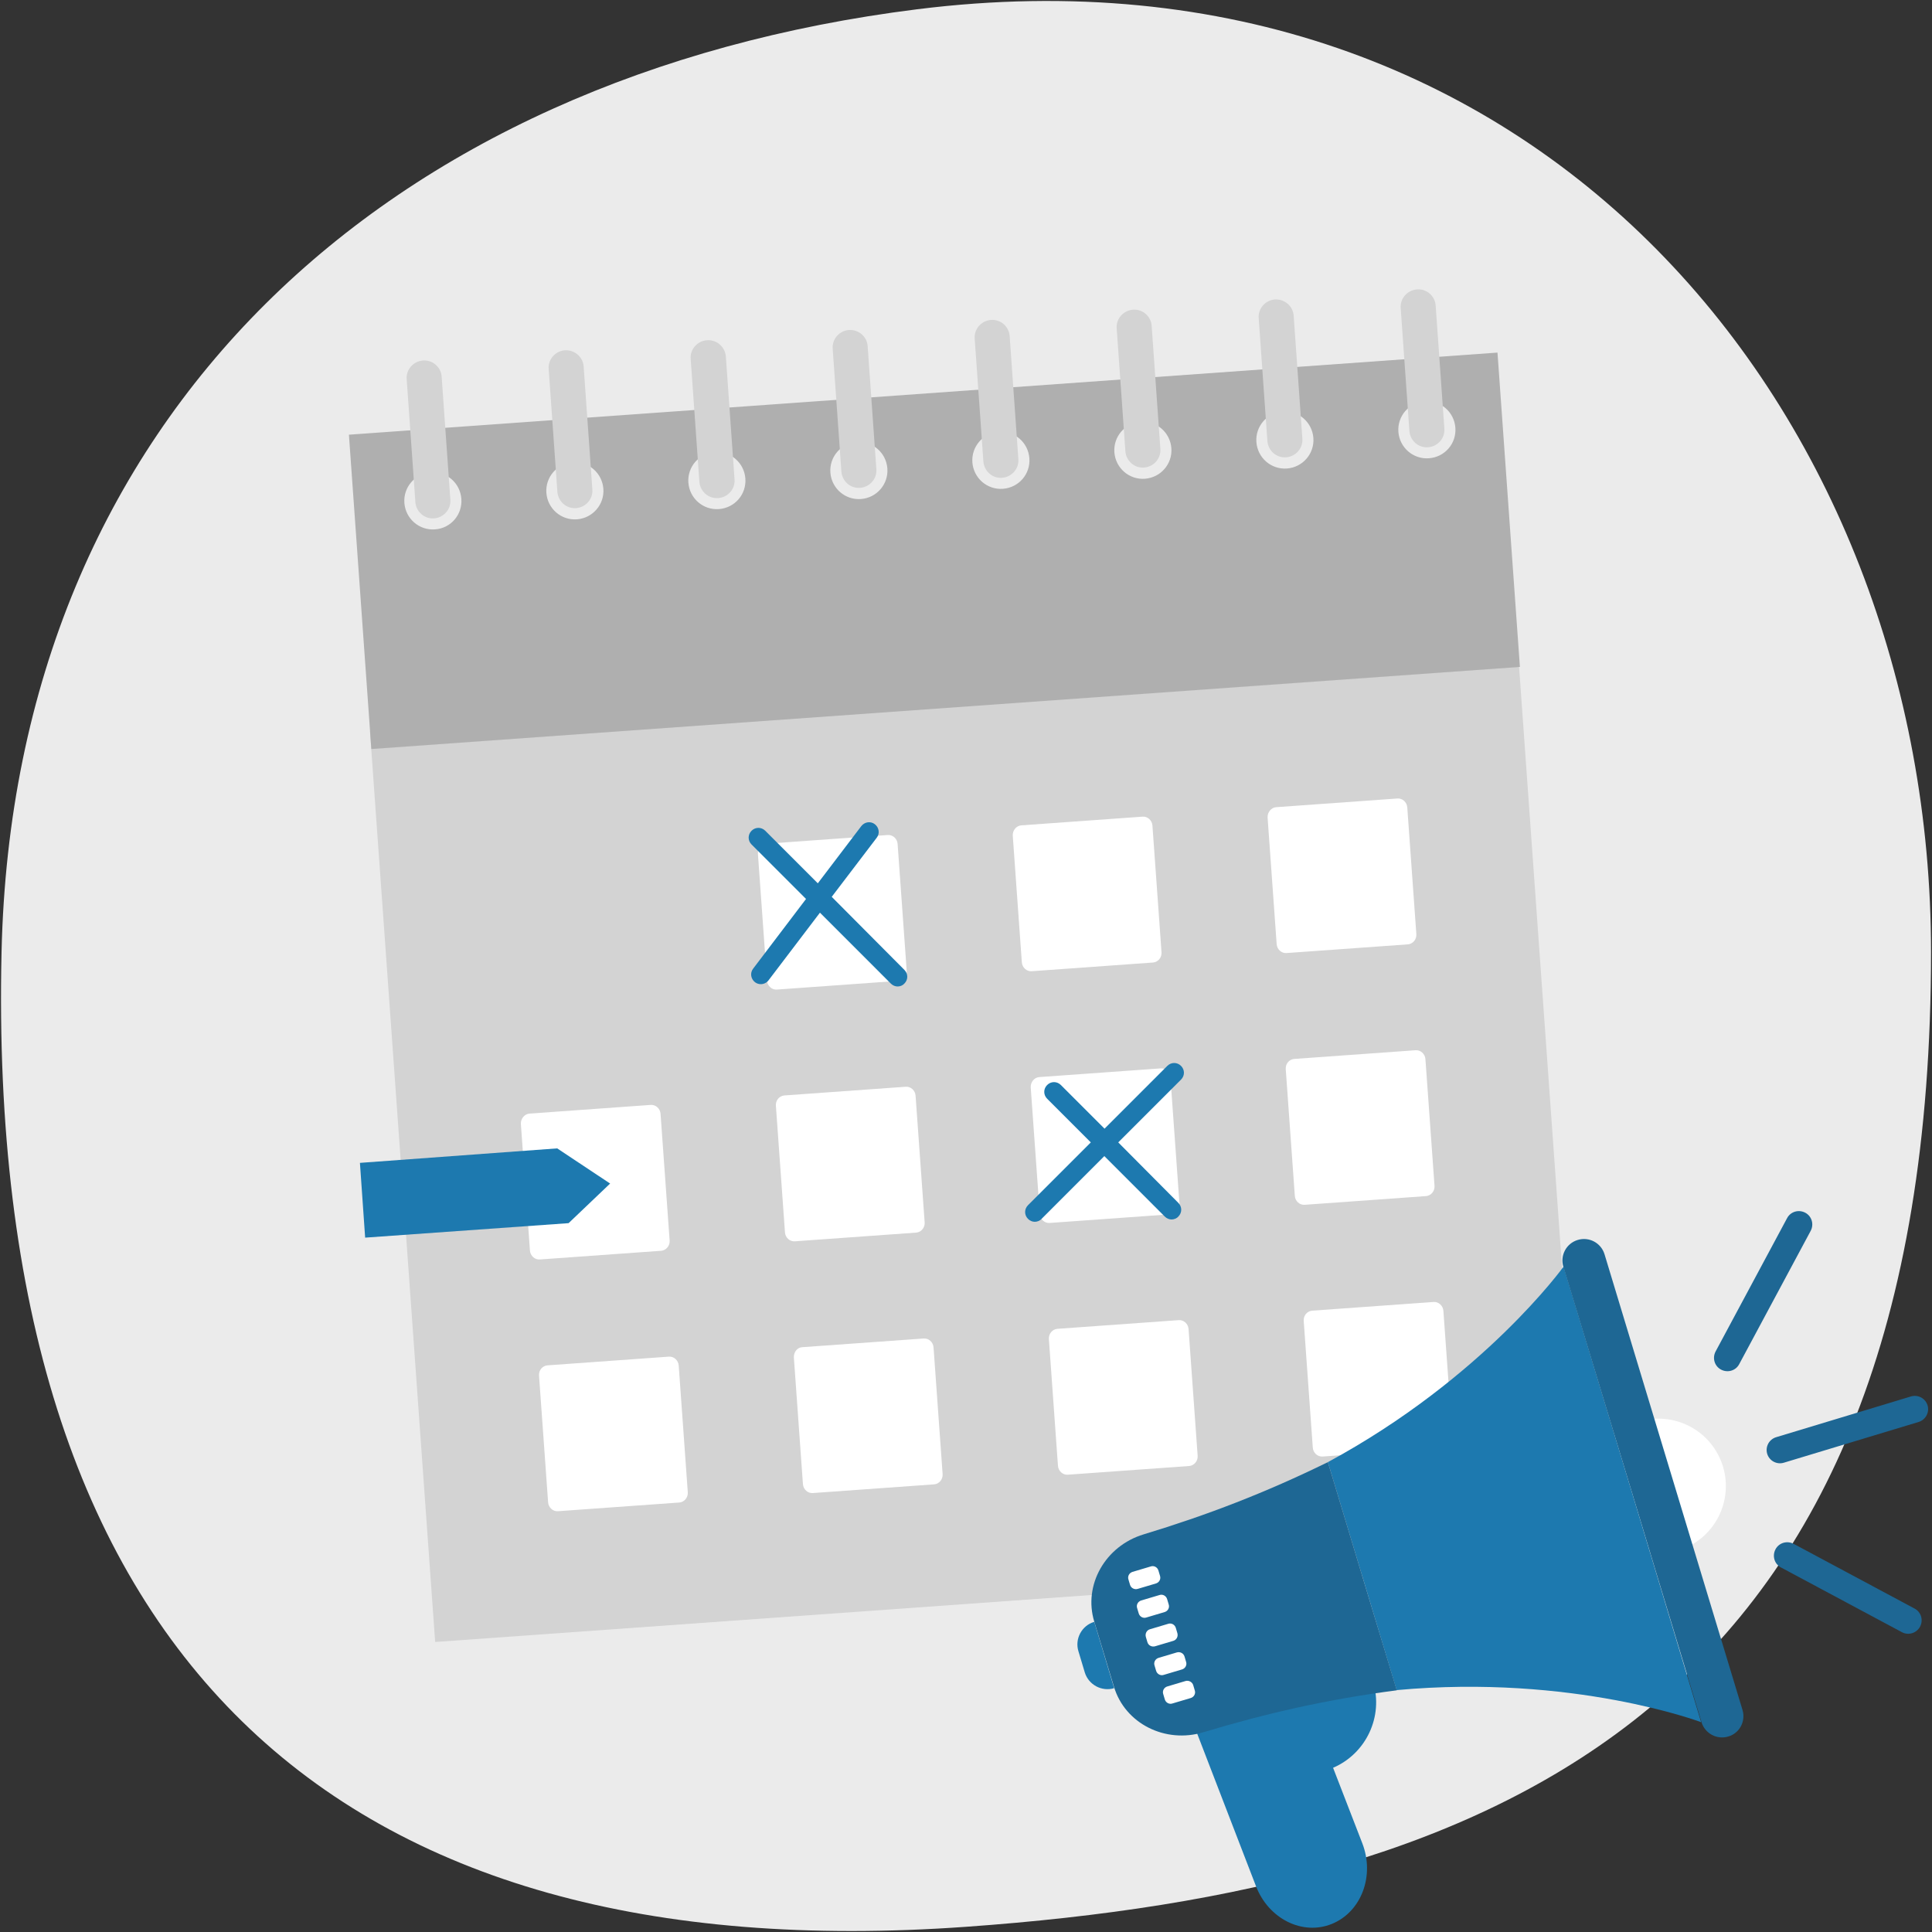 <?xml version="1.0" encoding="utf-8"?>
<!-- Generator: Adobe Illustrator 27.5.0, SVG Export Plug-In . SVG Version: 6.00 Build 0)  -->
<svg version="1.0" xmlns="http://www.w3.org/2000/svg" xmlns:xlink="http://www.w3.org/1999/xlink" x="0px" y="0px"
	 viewBox="0 0 1000 1000" enable-background="new 0 0 1000 1000" xml:space="preserve">
<rect x="0" y="0" width="1000" height="1000" fill="#333333" stroke="none"/>
<g id="HG">
	<path fill="#EBEBEB" d="M500.1,997.3C174.7,1020.6-7.5,858.7,0.8,492.8C7.1,214.3,201,39.1,474.7,4.8
		c321.3-40.3,524.8,209.4,524.8,488C999.5,882.9,777.6,977.5,500.1,997.3z"/>
</g>
<g id="calender">
	<g>
		<g>

				<rect x="207.7" y="356.7" transform="matrix(0.997 -7.137062e-02 7.137062e-02 0.997 -41.043 37.602)" fill="#D3D3D3" width="595.9" height="472.9"/>
		</g>
		<path fill="#AFAFAF" d="M180.6,225l11.6,162.7l594.5-42.5l-11.6-162.7L180.6,225z M225.1,274c-8.1,0.6-15.2-5.5-15.8-13.7
			c-0.6-8.1,5.5-15.2,13.7-15.8s15.2,5.5,15.8,13.7C239.4,266.4,233.3,273.5,225.1,274z M298.6,268.8c-8.1,0.6-15.2-5.5-15.8-13.7
			c-0.6-8.1,5.5-15.2,13.7-15.8c8.1-0.6,15.2,5.5,15.8,13.7C312.9,261.1,306.8,268.2,298.6,268.8z M372.1,263.5
			c-8.1,0.6-15.2-5.5-15.8-13.7c-0.6-8.1,5.5-15.2,13.7-15.8c8.1-0.6,15.2,5.5,15.8,13.7C386.4,255.9,380.3,262.9,372.1,263.5z
			 M445.6,258.3c-8.1,0.6-15.2-5.5-15.8-13.7c-0.6-8.1,5.5-15.2,13.7-15.8c8.1-0.6,15.2,5.5,15.8,13.7
			C459.9,250.6,453.8,257.7,445.6,258.3z M519.1,253c-8.1,0.6-15.2-5.5-15.8-13.7c-0.6-8.1,5.5-15.2,13.7-15.8
			c8.1-0.6,15.2,5.5,15.8,13.7C533.4,245.4,527.3,252.4,519.1,253z M592.6,247.8c-8.1,0.6-15.2-5.5-15.8-13.7
			c-0.6-8.1,5.5-15.2,13.7-15.8c8.1-0.6,15.2,5.5,15.8,13.7C606.9,240.1,600.8,247.2,592.6,247.8z M666.1,242.5
			c-8.1,0.6-15.2-5.5-15.8-13.7c-0.6-8.1,5.5-15.2,13.7-15.8c8.1-0.6,15.2,5.5,15.8,13.7C680.4,234.8,674.3,241.9,666.1,242.5z
			 M739.6,237.2c-8.1,0.6-15.2-5.5-15.8-13.7c-0.6-8.1,5.5-15.2,13.7-15.8c8.1-0.6,15.2,5.5,15.8,13.7
			C753.9,229.6,747.8,236.6,739.6,237.2z"/>
		<g>
			<g>
				<g>
					<g>
						<path fill="#FFFFFF" d="M283.4,706.7l62.8-4.5c2.6-0.2,4.9,1.9,5.1,4.6l4.7,65.6c0.2,2.7-1.8,5.1-4.4,5.3l-62.8,4.5
							c-2.6,0.2-4.9-1.9-5.1-4.6L279,712C278.8,709.2,280.8,706.9,283.4,706.7z"/>
					</g>
				</g>
				<g>
					<g>
						<path fill="#FFFFFF" d="M415.3,697.3l62.8-4.5c2.6-0.2,4.9,1.9,5.1,4.6l4.7,65.6c0.2,2.7-1.8,5.1-4.4,5.3l-62.8,4.5
							c-2.6,0.2-4.9-1.9-5.1-4.6l-4.7-65.6C410.8,699.8,412.7,697.4,415.3,697.3z"/>
					</g>
				</g>
				<g>
					<g>
						<path fill="#FFFFFF" d="M547.3,687.8l62.8-4.5c2.6-0.2,4.9,1.9,5.1,4.6l4.7,65.6c0.2,2.7-1.8,5.1-4.4,5.3l-62.8,4.5
							c-2.6,0.2-4.9-1.9-5.1-4.6l-4.7-65.6C542.7,690.4,544.7,688,547.3,687.8z"/>
					</g>
				</g>
				<g>
					<g>
						<path fill="#FFFFFF" d="M679.2,678.4l62.8-4.5c2.6-0.2,4.9,1.9,5.1,4.6l4.7,65.6c0.2,2.7-1.8,5.1-4.4,5.3l-62.8,4.5
							c-2.6,0.2-4.9-1.9-5.1-4.6l-4.7-65.6C674.6,680.9,676.6,678.6,679.2,678.4z"/>
					</g>
				</g>
			</g>
			<g>
				<g>
					<g>
						<path fill="#FFFFFF" d="M274,576.4l62.8-4.5c2.6-0.2,4.9,1.9,5.1,4.6l4.7,65.6c0.2,2.7-1.8,5.1-4.4,5.3l-62.8,4.5
							c-2.6,0.2-4.9-1.9-5.1-4.6l-4.7-65.6C269.5,579,271.5,576.6,274,576.4z"/>
					</g>
				</g>
				<g>
					<g>
						<path fill="#FFFFFF" d="M406,567l62.8-4.5c2.6-0.2,4.9,1.9,5.1,4.6l4.7,65.6c0.2,2.7-1.8,5.1-4.4,5.3l-62.8,4.5
							c-2.6,0.2-4.9-1.9-5.1-4.6l-4.7-65.6C401.4,569.5,403.4,567.2,406,567z"/>
					</g>
				</g>
				<g>
					<g>
						<path fill="#FFFFFF" d="M537.9,557.5l62.8-4.5c2.6-0.2,4.9,1.9,5.1,4.6l4.7,65.6c0.2,2.7-1.8,5.1-4.4,5.3l-62.8,4.5
							c-2.6,0.2-4.9-1.9-5.1-4.6l-4.7-65.6C533.4,560.1,535.3,557.7,537.9,557.5z"/>
					</g>
				</g>
				<g>
					<g>
						<path fill="#FFFFFF" d="M669.9,548.1l62.8-4.5c2.6-0.2,4.9,1.9,5.1,4.6l4.7,65.6c0.2,2.7-1.8,5.1-4.4,5.3l-62.8,4.5
							c-2.6,0.2-4.9-1.9-5.1-4.6l-4.7-65.6C665.3,550.6,667.3,548.3,669.9,548.1z"/>
					</g>
				</g>
			</g>
			<g>
				<g>
					<g>
						<path fill="#FFFFFF" d="M396.7,436.7l62.8-4.5c2.6-0.2,4.9,1.9,5.1,4.6l4.7,65.6c0.2,2.7-1.8,5.1-4.4,5.3l-62.8,4.5
							c-2.6,0.2-4.9-1.9-5.1-4.6l-4.7-65.6C392.1,439.2,394.1,436.9,396.7,436.7z"/>
					</g>
				</g>
				<g>
					<g>
						<path fill="#FFFFFF" d="M528.6,427.2l62.8-4.5c2.6-0.2,4.9,1.9,5.1,4.6l4.7,65.6c0.2,2.7-1.8,5.1-4.4,5.3l-62.8,4.5
							c-2.6,0.2-4.9-1.9-5.1-4.6l-4.7-65.6C524.1,429.8,526,427.4,528.6,427.2z"/>
					</g>
				</g>
				<g>
					<g>
						<path fill="#FFFFFF" d="M660.5,417.8l62.8-4.5c2.6-0.2,4.9,1.9,5.1,4.6l4.7,65.6c0.2,2.7-1.8,5.1-4.4,5.3l-62.8,4.5
							c-2.6,0.2-4.9-1.9-5.1-4.6l-4.7-65.6C656,420.4,658,418,660.5,417.8z"/>
					</g>
				</g>
			</g>
		</g>
		<g>
			<path fill="#D3D3D3" d="M218.9,186.6c-5,0.4-8.8,4.7-8.4,9.7l4.5,63.6c0.4,5,4.7,8.8,9.7,8.4s8.8-4.7,8.4-9.7l-4.5-63.6
				C228.3,190,223.9,186.2,218.9,186.6z"/>
			<path fill="#D3D3D3" d="M292.4,181.3c-5,0.4-8.8,4.7-8.4,9.7l4.5,63.6c0.4,5,4.7,8.8,9.7,8.4c5-0.4,8.8-4.7,8.4-9.7l-4.5-63.6
				C301.8,184.8,297.4,181,292.4,181.3z"/>
			<path fill="#D3D3D3" d="M365.9,176.1c-5,0.4-8.8,4.7-8.4,9.7l4.5,63.6c0.4,5,4.7,8.8,9.8,8.4c5-0.4,8.8-4.7,8.4-9.7l-4.5-63.6
				C375.3,179.5,370.9,175.7,365.9,176.1z"/>
			<path fill="#D3D3D3" d="M439.4,170.8c-5,0.4-8.8,4.7-8.4,9.7l4.5,63.6c0.4,5,4.7,8.8,9.7,8.4c5-0.4,8.8-4.7,8.4-9.7l-4.5-63.6
				C448.8,174.2,444.4,170.5,439.4,170.8z"/>
			<path fill="#D3D3D3" d="M512.9,165.6c-5,0.4-8.8,4.7-8.4,9.7l4.5,63.6c0.4,5,4.7,8.8,9.7,8.4c5-0.4,8.8-4.7,8.4-9.7l-4.5-63.6
				C522.3,169,517.9,165.2,512.9,165.6z"/>
			<path fill="#D3D3D3" d="M586.4,160.3c-5,0.4-8.8,4.7-8.4,9.7l4.5,63.6c0.4,5,4.7,8.8,9.7,8.4c5-0.4,8.8-4.7,8.4-9.7l-4.5-63.6
				C595.8,163.7,591.4,159.9,586.4,160.3z"/>
			<path fill="#D3D3D3" d="M659.9,155c-5,0.4-8.8,4.7-8.4,9.7l4.5,63.6c0.4,5,4.7,8.8,9.7,8.4c5-0.4,8.8-4.7,8.4-9.7l-4.5-63.6
				C669.3,158.5,664.9,154.7,659.9,155z"/>
			<path fill="#D3D3D3" d="M733.4,149.8c-5,0.4-8.8,4.7-8.4,9.7l4.5,63.6c0.4,5,4.7,8.8,9.7,8.4c5-0.4,8.8-4.7,8.4-9.7l-4.5-63.6
				C742.8,153.2,738.4,149.4,733.4,149.8z"/>
		</g>
	</g>
</g>
<g id="wienplus" display="none">

		<ellipse transform="matrix(0.881 -0.473 0.473 0.881 -261.819 497.287)" display="inline" fill="#FFFFFF" cx="858.4" cy="769.5" rx="34.9" ry="34.9"/>
	<g display="inline">
		<path fill="#CC1619" d="M690,915c17-7.3,26.2-26.4,20.7-44.6h0l-33.9,10.2l-0.5-1.4l-57,17.2l30.8,79.9
			c6.5,16.9,24.1,25.7,39.3,19.5s22.3-24.9,15.7-41.8L690,915z"/>
		<path fill="#CC1619" d="M845,773.5l-35.7-117.9c0,0-41.4,57.6-122,101.2l17.8,59l17.8,59c91.3-8.4,157.6,16.6,157.6,16.6
			L845,773.5z"/>
		<path fill="#CC1619" d="M576.7,873.8L576.7,873.8l-10.3-34.3l-0.1,0c-6.4,1.9-10.1,8.8-8.1,15.2l3.3,11
			C563.5,872.1,570.3,875.7,576.7,873.8z"/>
	</g>
	<g display="inline">
		<path fill="#B21718" d="M705.1,815.8L705.1,815.8l-17.8-59c-32.2,15.8-62.7,27.5-95.4,37.4c-19.8,6-31.3,26.2-25.5,45.2l10.2,33.7
			c5.7,19,26.5,29.5,46.3,23.5c32.5-9.8,64.4-17.1,100.1-21.7L705.1,815.8z"/>
		<path fill="#B21718" d="M901.9,885l-35.7-117.9l-35.7-117.9c-1.8-5.9-8-9.2-13.9-7.4l0,0c-5.9,1.8-9.2,8-7.4,13.9L845,773.5
			l35.7,117.9c1.8,5.9,8,9.2,13.9,7.4l0,0C900.4,897.1,903.7,890.9,901.9,885z"/>
		<g>
			<path fill="#B21718" d="M993.1,736l-69.8,21.1c-3.7,1.1-7.5-1-8.6-4.6c-1.1-3.7,1-7.5,4.6-8.6l69.8-21.1c3.7-1.1,7.5,1,8.6,4.6
				C998.8,731,996.7,734.9,993.1,736z"/>
			<path fill="#B21718" d="M890.8,708.9c-3.4-1.8-4.6-6-2.8-9.4l37-69c1.8-3.4,6-4.6,9.4-2.8c3.4,1.8,4.6,6,2.8,9.4l-37,69
				C898.4,709.5,894.2,710.7,890.8,708.9z"/>
			<path fill="#B21718" d="M984.4,844.8l-62.6-33.5c-3.4-1.8-4.6-6-2.8-9.4c1.8-3.4,6-4.6,9.4-2.8l62.6,33.5c3.4,1.8,4.6,6,2.8,9.4
				C991.9,845.4,987.7,846.6,984.4,844.8z"/>
		</g>
	</g>
	<g display="inline">
		<path fill="#FFFFFF" d="M608.6,842.6l0.8,2.7c0.5,1.7-0.4,3.5-2.1,4l-9.4,2.8c-1.7,0.5-3.5-0.4-4-2.1l-0.8-2.7
			c-0.5-1.7,0.4-3.5,2.1-4l9.4-2.8C606.3,839.9,608.1,840.9,608.6,842.6z"/>
		<path fill="#FFFFFF" d="M609.1,855.3l-9.4,2.8c-1.7,0.5-2.7,2.3-2.1,4l0.8,2.7c0.5,1.7,2.3,2.7,4,2.1l9.4-2.8
			c1.7-0.5,2.7-2.3,2.1-4l-0.8-2.7C612.6,855.7,610.8,854.8,609.1,855.3z"/>
		<path fill="#FFFFFF" d="M613.6,870.1l-9.4,2.8c-1.7,0.5-2.7,2.3-2.1,4l0.8,2.7c0.5,1.7,2.3,2.7,4,2.1l9.4-2.8
			c1.7-0.5,2.7-2.3,2.1-4l-0.8-2.7C617.1,870.6,615.3,869.6,613.6,870.1z"/>
		<path fill="#FFFFFF" d="M588.9,822.4l9.4-2.8c1.7-0.5,2.7-2.3,2.1-4l-0.8-2.7c-0.5-1.7-2.3-2.7-4-2.1l-9.4,2.8
			c-1.7,0.5-2.7,2.3-2.1,4l0.8,2.7C585.4,822,587.2,822.9,588.9,822.4z"/>
		<path fill="#FFFFFF" d="M593.4,837.2l9.4-2.8c1.7-0.5,2.7-2.3,2.1-4l-0.8-2.7c-0.5-1.7-2.3-2.7-4-2.1l-9.4,2.8
			c-1.7,0.5-2.7,2.3-2.1,4l0.8,2.7C589.9,836.8,591.7,837.8,593.4,837.2z"/>
	</g>
	<g display="inline">
		<path fill="#CC1619" d="M578.8,591.3l32.5-32.5c2-2,2-5.1,0-7.1c-2-2-5.1-2-7.1,0l-32.5,32.5l-22.6-22.6c-2-2-5.1-2-7.1,0
			c-2,2-2,5.1,0,7.1l22.6,22.6l-32.5,32.5c-2,2-2,5.1,0,7.1c1,1,2.3,1.5,3.5,1.5s2.6-0.5,3.5-1.5l32.5-32.5l31.3,31.3
			c1,1,2.3,1.5,3.5,1.5s2.6-0.5,3.5-1.5c2-2,2-5.1,0-7.1L578.8,591.3z"/>
		<path fill="#CC1619" d="M430.5,464.2l23.3-30.6c1.7-2.2,1.2-5.3-1-7c-2.2-1.7-5.3-1.2-7,1l-22.5,29.6l-27.2-27.2c-2-2-5.1-2-7.1,0
			c-2,2-2,5.1,0,7.1l28.2,28.2l-27.4,36.1c-1.7,2.2-1.2,5.3,1,7c0.9,0.7,2,1,3,1c1.5,0,3-0.7,4-2l26.6-35l36.7,36.7
			c1,1,2.3,1.5,3.5,1.5c1.3,0,2.6-0.5,3.5-1.5c2-2,2-5.1,0-7.1L430.5,464.2z"/>
		<polygon fill="#CC1619" points="186.3,601.9 288.4,594.4 315.8,612.6 294.3,633.1 189,640.6 		"/>
	</g>
</g>
<g id="tirol" display="none">

		<ellipse transform="matrix(0.881 -0.473 0.473 0.881 -261.819 497.287)" display="inline" fill="#FFFFFF" cx="858.4" cy="769.5" rx="34.9" ry="34.9"/>
	<g display="inline">
		<path fill="#FFCD00" d="M690,915c17-7.3,26.2-26.4,20.7-44.6h0l-33.9,10.2l-0.5-1.4l-57,17.2l30.8,79.9
			c6.5,16.9,24.1,25.7,39.3,19.5s22.3-24.9,15.7-41.8L690,915z"/>
		<path fill="#FFCD00" d="M845,773.5l-35.7-117.9c0,0-41.4,57.6-122,101.2l17.8,59l17.8,59c91.3-8.4,157.6,16.6,157.6,16.6
			L845,773.5z"/>
		<path fill="#FFCD00" d="M576.7,873.8L576.7,873.8l-10.3-34.3l-0.1,0c-6.4,1.9-10.1,8.8-8.1,15.2l3.3,11
			C563.5,872.1,570.3,875.7,576.7,873.8z"/>
	</g>
	<g display="inline">
		<path fill="#F9B104" d="M705.1,815.8L705.1,815.8l-17.8-59c-32.2,15.8-62.7,27.5-95.4,37.4c-19.8,6-31.3,26.2-25.5,45.2l10.2,33.7
			c5.7,19,26.5,29.5,46.3,23.5c32.5-9.8,64.4-17.1,100.1-21.7L705.1,815.8z"/>
		<path fill="#F9B104" d="M901.9,885l-35.7-117.9l-35.7-117.9c-1.8-5.9-8-9.2-13.9-7.4l0,0c-5.9,1.8-9.2,8-7.4,13.9L845,773.5
			l35.7,117.9c1.8,5.9,8,9.2,13.9,7.4l0,0C900.4,897.1,903.7,890.9,901.9,885z"/>
		<g>
			<path fill="#F9B104" d="M993.1,736l-69.8,21.1c-3.7,1.1-7.5-1-8.6-4.6c-1.1-3.7,1-7.5,4.6-8.6l69.8-21.1c3.7-1.1,7.5,1,8.6,4.6
				C998.8,731,996.7,734.9,993.1,736z"/>
			<path fill="#F9B104" d="M890.8,708.9c-3.4-1.8-4.6-6-2.8-9.4l37-69c1.8-3.4,6-4.6,9.4-2.8c3.4,1.8,4.6,6,2.8,9.4l-37,69
				C898.4,709.5,894.2,710.7,890.8,708.9z"/>
			<path fill="#F9B104" d="M984.4,844.8l-62.6-33.5c-3.4-1.8-4.6-6-2.8-9.4c1.8-3.4,6-4.6,9.4-2.8l62.6,33.5c3.4,1.8,4.6,6,2.8,9.4
				C991.9,845.4,987.7,846.6,984.4,844.8z"/>
		</g>
	</g>
	<g display="inline">
		<path fill="#FFFFFF" d="M608.6,842.6l0.8,2.7c0.5,1.7-0.4,3.5-2.1,4l-9.4,2.8c-1.7,0.5-3.5-0.4-4-2.1l-0.8-2.7
			c-0.5-1.7,0.4-3.5,2.1-4l9.4-2.8C606.3,839.9,608.1,840.9,608.6,842.6z"/>
		<path fill="#FFFFFF" d="M609.1,855.3l-9.4,2.8c-1.7,0.5-2.7,2.3-2.1,4l0.8,2.7c0.5,1.7,2.3,2.7,4,2.1l9.4-2.8
			c1.7-0.5,2.7-2.3,2.1-4l-0.8-2.7C612.6,855.7,610.8,854.8,609.1,855.3z"/>
		<path fill="#FFFFFF" d="M613.6,870.1l-9.4,2.8c-1.7,0.5-2.7,2.3-2.1,4l0.8,2.7c0.5,1.7,2.3,2.7,4,2.1l9.4-2.8
			c1.7-0.5,2.7-2.3,2.1-4l-0.8-2.7C617.1,870.6,615.3,869.6,613.6,870.1z"/>
		<path fill="#FFFFFF" d="M588.9,822.4l9.4-2.8c1.7-0.5,2.7-2.3,2.1-4l-0.8-2.7c-0.5-1.7-2.3-2.7-4-2.1l-9.4,2.8
			c-1.7,0.5-2.7,2.3-2.1,4l0.8,2.7C585.4,822,587.2,822.9,588.9,822.4z"/>
		<path fill="#FFFFFF" d="M593.4,837.2l9.4-2.8c1.7-0.5,2.7-2.3,2.1-4l-0.8-2.7c-0.5-1.7-2.3-2.7-4-2.1l-9.4,2.8
			c-1.7,0.5-2.7,2.3-2.1,4l0.8,2.7C589.9,836.8,591.7,837.8,593.4,837.2z"/>
	</g>
	<g display="inline">
		<path fill="#FFCD00" d="M578.8,591.3l32.5-32.5c2-2,2-5.1,0-7.1c-2-2-5.1-2-7.1,0l-32.5,32.5l-22.6-22.6c-2-2-5.1-2-7.1,0
			c-2,2-2,5.1,0,7.1l22.6,22.6l-32.5,32.5c-2,2-2,5.1,0,7.1c1,1,2.3,1.5,3.5,1.5s2.6-0.5,3.5-1.5l32.5-32.5l31.3,31.3
			c1,1,2.3,1.5,3.5,1.5s2.6-0.5,3.5-1.5c2-2,2-5.1,0-7.1L578.8,591.3z"/>
		<path fill="#FFCD00" d="M430.5,464.2l23.3-30.6c1.7-2.2,1.2-5.3-1-7c-2.2-1.7-5.3-1.2-7,1l-22.5,29.6l-27.2-27.2c-2-2-5.1-2-7.1,0
			c-2,2-2,5.1,0,7.1l28.2,28.2l-27.4,36.1c-1.7,2.2-1.2,5.3,1,7c0.9,0.7,2,1,3,1c1.5,0,3-0.7,4-2l26.6-35l36.7,36.7
			c1,1,2.3,1.5,3.5,1.5c1.3,0,2.6-0.5,3.5-1.5c2-2,2-5.1,0-7.1L430.5,464.2z"/>
		<polygon fill="#FFCD00" points="186.3,601.9 288.4,594.4 315.8,612.6 294.3,633.1 189,640.6 		"/>
	</g>
</g>
<g id="südtirol" display="none">

		<ellipse transform="matrix(0.881 -0.473 0.473 0.881 -261.819 497.287)" display="inline" fill="#FFFFFF" cx="858.4" cy="769.5" rx="34.9" ry="34.9"/>
	<g display="inline">
		<path fill="#AFC30F" d="M690,915c17-7.3,26.2-26.4,20.7-44.6h0l-33.9,10.2l-0.5-1.4l-57,17.2l30.8,79.9
			c6.5,16.9,24.1,25.7,39.3,19.5s22.3-24.9,15.7-41.8L690,915z"/>
		<path fill="#AFC30F" d="M845,773.5l-35.7-117.9c0,0-41.4,57.6-122,101.2l17.8,59l17.8,59c91.3-8.4,157.6,16.6,157.6,16.6
			L845,773.5z"/>
		<path fill="#AFC30F" d="M576.7,873.8L576.7,873.8l-10.3-34.3l-0.1,0c-6.4,1.9-10.1,8.8-8.1,15.2l3.3,11
			C563.5,872.1,570.3,875.7,576.7,873.8z"/>
	</g>
	<g display="inline">
		<path fill="#9CAF10" d="M705.1,815.8L705.1,815.8l-17.8-59c-32.2,15.8-62.7,27.5-95.4,37.4c-19.8,6-31.3,26.2-25.5,45.2l10.2,33.7
			c5.7,19,26.5,29.5,46.3,23.5c32.5-9.8,64.4-17.1,100.1-21.7L705.1,815.8z"/>
		<path fill="#9CAF10" d="M901.9,885l-35.7-117.9l-35.7-117.9c-1.8-5.9-8-9.2-13.9-7.4l0,0c-5.9,1.8-9.2,8-7.4,13.9L845,773.5
			l35.7,117.9c1.8,5.9,8,9.2,13.9,7.4l0,0C900.4,897.1,903.7,890.9,901.9,885z"/>
		<g>
			<path fill="#9CAF10" d="M993.1,736l-69.8,21.1c-3.7,1.1-7.5-1-8.6-4.6c-1.1-3.7,1-7.5,4.6-8.6l69.8-21.1c3.7-1.1,7.5,1,8.6,4.6
				C998.8,731,996.7,734.9,993.1,736z"/>
			<path fill="#9CAF10" d="M890.8,708.9c-3.4-1.8-4.6-6-2.8-9.4l37-69c1.8-3.4,6-4.6,9.4-2.8c3.4,1.8,4.6,6,2.8,9.4l-37,69
				C898.4,709.5,894.2,710.7,890.8,708.9z"/>
			<path fill="#9CAF10" d="M984.4,844.8l-62.6-33.5c-3.4-1.8-4.6-6-2.8-9.4c1.8-3.4,6-4.6,9.4-2.8l62.6,33.5c3.4,1.8,4.6,6,2.8,9.4
				C991.9,845.4,987.7,846.6,984.4,844.8z"/>
		</g>
	</g>
	<g display="inline">
		<path fill="#FFFFFF" d="M608.6,842.6l0.8,2.7c0.5,1.7-0.4,3.5-2.1,4l-9.4,2.8c-1.7,0.5-3.5-0.4-4-2.1l-0.8-2.7
			c-0.5-1.7,0.4-3.5,2.1-4l9.4-2.8C606.3,839.9,608.1,840.9,608.6,842.6z"/>
		<path fill="#FFFFFF" d="M609.1,855.3l-9.4,2.8c-1.7,0.5-2.7,2.3-2.1,4l0.8,2.7c0.5,1.7,2.3,2.7,4,2.1l9.4-2.8
			c1.7-0.5,2.7-2.3,2.1-4l-0.8-2.7C612.6,855.7,610.8,854.8,609.1,855.3z"/>
		<path fill="#FFFFFF" d="M613.6,870.1l-9.4,2.8c-1.7,0.5-2.7,2.3-2.1,4l0.8,2.7c0.5,1.7,2.3,2.7,4,2.1l9.4-2.8
			c1.7-0.5,2.7-2.3,2.1-4l-0.8-2.7C617.1,870.6,615.3,869.6,613.6,870.1z"/>
		<path fill="#FFFFFF" d="M588.9,822.4l9.4-2.8c1.7-0.5,2.7-2.3,2.1-4l-0.8-2.7c-0.5-1.7-2.3-2.7-4-2.1l-9.4,2.8
			c-1.7,0.5-2.7,2.3-2.1,4l0.8,2.7C585.4,822,587.2,822.9,588.9,822.4z"/>
		<path fill="#FFFFFF" d="M593.4,837.2l9.4-2.8c1.7-0.5,2.7-2.3,2.1-4l-0.8-2.7c-0.5-1.7-2.3-2.7-4-2.1l-9.4,2.8
			c-1.7,0.5-2.7,2.3-2.1,4l0.8,2.7C589.9,836.8,591.7,837.8,593.4,837.2z"/>
	</g>
	<g display="inline">
		<path fill="#AFC30F" d="M578.8,591.3l32.5-32.5c2-2,2-5.1,0-7.1c-2-2-5.1-2-7.1,0l-32.5,32.5l-22.6-22.6c-2-2-5.1-2-7.1,0
			c-2,2-2,5.1,0,7.1l22.6,22.6l-32.5,32.5c-2,2-2,5.1,0,7.1c1,1,2.3,1.5,3.5,1.5s2.6-0.5,3.5-1.5l32.5-32.5l31.3,31.3
			c1,1,2.3,1.5,3.5,1.5s2.6-0.5,3.5-1.5c2-2,2-5.1,0-7.1L578.8,591.3z"/>
		<path fill="#AFC30F" d="M430.5,464.2l23.3-30.6c1.7-2.2,1.2-5.3-1-7c-2.2-1.7-5.3-1.2-7,1l-22.5,29.6l-27.2-27.2c-2-2-5.1-2-7.1,0
			c-2,2-2,5.1,0,7.1l28.2,28.2l-27.4,36.1c-1.7,2.2-1.2,5.3,1,7c0.9,0.7,2,1,3,1c1.5,0,3-0.7,4-2l26.6-35l36.7,36.7
			c1,1,2.3,1.5,3.5,1.5c1.3,0,2.6-0.5,3.5-1.5c2-2,2-5.1,0-7.1L430.5,464.2z"/>
		<polygon fill="#AFC30F" points="186.3,601.9 288.4,594.4 315.8,612.6 294.3,633.1 189,640.6 		"/>
	</g>
</g>
<g id="steiermark" display="none">

		<ellipse transform="matrix(0.881 -0.473 0.473 0.881 -261.819 497.287)" display="inline" fill="#FFFFFF" cx="858.4" cy="769.5" rx="34.9" ry="34.9"/>
	<g display="inline">
		<path fill="#289B37" d="M690,915c17-7.3,26.2-26.4,20.7-44.6h0l-33.9,10.2l-0.5-1.4l-57,17.2l30.8,79.9
			c6.5,16.9,24.1,25.7,39.3,19.5s22.3-24.9,15.7-41.8L690,915z"/>
		<path fill="#289B37" d="M845,773.5l-35.7-117.9c0,0-41.4,57.6-122,101.2l17.8,59l17.8,59c91.3-8.4,157.6,16.6,157.6,16.6
			L845,773.5z"/>
		<path fill="#289B37" d="M576.7,873.8L576.7,873.8l-10.3-34.3l-0.1,0c-6.4,1.9-10.1,8.8-8.1,15.2l3.3,11
			C563.5,872.1,570.3,875.7,576.7,873.8z"/>
	</g>
	<g display="inline">
		<path fill="#00903C" d="M705.1,815.8L705.1,815.8l-17.8-59c-32.2,15.8-62.7,27.5-95.4,37.4c-19.8,6-31.3,26.2-25.5,45.2l10.2,33.7
			c5.7,19,26.5,29.5,46.3,23.5c32.5-9.8,64.4-17.1,100.1-21.7L705.1,815.8z"/>
		<path fill="#00903C" d="M901.9,885l-35.7-117.9l-35.7-117.9c-1.8-5.9-8-9.2-13.9-7.4l0,0c-5.9,1.8-9.2,8-7.4,13.9L845,773.5
			l35.7,117.9c1.8,5.9,8,9.2,13.9,7.4l0,0C900.4,897.1,903.7,890.9,901.9,885z"/>
		<g>
			<path fill="#00903C" d="M993.1,736l-69.8,21.1c-3.7,1.1-7.5-1-8.6-4.6c-1.1-3.7,1-7.5,4.6-8.6l69.8-21.1c3.7-1.1,7.5,1,8.6,4.6
				C998.8,731,996.7,734.9,993.1,736z"/>
			<path fill="#00903C" d="M890.8,708.9c-3.4-1.8-4.6-6-2.8-9.4l37-69c1.8-3.4,6-4.6,9.4-2.8c3.4,1.8,4.6,6,2.8,9.4l-37,69
				C898.4,709.5,894.2,710.7,890.8,708.9z"/>
			<path fill="#00903C" d="M984.4,844.8l-62.6-33.5c-3.4-1.8-4.6-6-2.8-9.4c1.8-3.4,6-4.6,9.4-2.8l62.6,33.5c3.4,1.8,4.6,6,2.8,9.4
				C991.9,845.4,987.7,846.6,984.4,844.8z"/>
		</g>
	</g>
	<g display="inline">
		<path fill="#FFFFFF" d="M608.6,842.6l0.8,2.7c0.5,1.7-0.4,3.5-2.1,4l-9.4,2.8c-1.7,0.5-3.5-0.4-4-2.1l-0.8-2.7
			c-0.5-1.7,0.4-3.5,2.1-4l9.4-2.8C606.3,839.9,608.1,840.9,608.6,842.6z"/>
		<path fill="#FFFFFF" d="M609.1,855.3l-9.4,2.8c-1.7,0.5-2.7,2.3-2.1,4l0.8,2.7c0.5,1.7,2.3,2.7,4,2.1l9.4-2.8
			c1.7-0.5,2.7-2.3,2.1-4l-0.8-2.7C612.6,855.7,610.8,854.8,609.1,855.3z"/>
		<path fill="#FFFFFF" d="M613.6,870.1l-9.4,2.8c-1.7,0.5-2.7,2.3-2.1,4l0.8,2.7c0.5,1.7,2.3,2.7,4,2.1l9.4-2.8
			c1.7-0.5,2.7-2.3,2.1-4l-0.8-2.7C617.1,870.6,615.3,869.6,613.6,870.1z"/>
		<path fill="#FFFFFF" d="M588.9,822.4l9.4-2.8c1.7-0.5,2.7-2.3,2.1-4l-0.8-2.7c-0.5-1.7-2.3-2.7-4-2.1l-9.4,2.8
			c-1.7,0.5-2.7,2.3-2.1,4l0.8,2.7C585.4,822,587.2,822.9,588.9,822.4z"/>
		<path fill="#FFFFFF" d="M593.4,837.2l9.4-2.8c1.7-0.5,2.7-2.3,2.1-4l-0.8-2.7c-0.5-1.7-2.3-2.7-4-2.1l-9.4,2.8
			c-1.7,0.5-2.7,2.3-2.1,4l0.8,2.7C589.9,836.8,591.7,837.8,593.4,837.2z"/>
	</g>
	<g display="inline">
		<path fill="#289B37" d="M578.8,591.3l32.5-32.5c2-2,2-5.1,0-7.1c-2-2-5.1-2-7.1,0l-32.5,32.5l-22.6-22.6c-2-2-5.1-2-7.1,0
			c-2,2-2,5.1,0,7.1l22.6,22.6l-32.5,32.5c-2,2-2,5.1,0,7.1c1,1,2.3,1.5,3.5,1.5s2.6-0.5,3.5-1.5l32.5-32.5l31.3,31.3
			c1,1,2.3,1.5,3.5,1.5s2.6-0.5,3.5-1.5c2-2,2-5.1,0-7.1L578.8,591.3z"/>
		<path fill="#289B37" d="M430.5,464.2l23.3-30.6c1.7-2.2,1.2-5.3-1-7c-2.2-1.7-5.3-1.2-7,1l-22.5,29.6l-27.2-27.2c-2-2-5.1-2-7.1,0
			c-2,2-2,5.1,0,7.1l28.2,28.2l-27.4,36.1c-1.7,2.2-1.2,5.3,1,7c0.9,0.7,2,1,3,1c1.5,0,3-0.7,4-2l26.6-35l36.7,36.7
			c1,1,2.3,1.5,3.5,1.5c1.3,0,2.6-0.5,3.5-1.5c2-2,2-5.1,0-7.1L430.5,464.2z"/>
		<polygon fill="#289B37" points="186.3,601.9 288.4,594.4 315.8,612.6 294.3,633.1 189,640.6 		"/>
	</g>
</g>
<g id="salzburg">

		<ellipse transform="matrix(0.881 -0.473 0.473 0.881 -261.819 497.287)" fill="#FFFFFF" cx="858.4" cy="769.5" rx="34.9" ry="34.9"/>
	<g>
		<path fill="#1d79af" d="M690,915c17-7.3,26.2-26.4,20.7-44.6h0l-33.9,10.2l-0.5-1.4l-57,17.2l30.8,79.9
			c6.5,16.9,24.1,25.7,39.3,19.5s22.3-24.9,15.7-41.8L690,915z"/>
		<path fill="#1d79af" d="M845,773.5l-35.7-117.9c0,0-41.4,57.6-122,101.2l17.8,59l17.8,59c91.3-8.4,157.6,16.6,157.6,16.6
			L845,773.5z"/>
		<path fill="#1d79af" d="M576.7,873.8L576.7,873.8l-10.3-34.3l-0.1,0c-6.4,1.9-10.1,8.8-8.1,15.2l3.3,11
			C563.5,872.1,570.3,875.7,576.7,873.8z"/>
	</g>
	<g>
		<path fill="#1E6794" d="M705.1,815.8L705.1,815.8l-17.8-59c-32.2,15.8-62.7,27.5-95.4,37.4c-19.8,6-31.3,26.2-25.5,45.2l10.2,33.7
			c5.7,19,26.5,29.5,46.3,23.5c32.5-9.8,64.4-17.1,100.1-21.7L705.1,815.8z"/>
		<path fill="#1E6794" d="M901.9,885l-35.7-117.9l-35.7-117.9c-1.8-5.9-8-9.2-13.9-7.4l0,0c-5.9,1.8-9.2,8-7.4,13.9L845,773.5
			l35.7,117.9c1.8,5.9,8,9.2,13.9,7.4l0,0C900.4,897.1,903.7,890.9,901.9,885z"/>
		<g>
			<path fill="#1E6794" d="M993.1,736l-69.8,21.1c-3.7,1.1-7.5-1-8.6-4.6c-1.1-3.7,1-7.5,4.6-8.6l69.8-21.1c3.7-1.1,7.5,1,8.6,4.6
				C998.8,731,996.7,734.9,993.1,736z"/>
			<path fill="#1E6794" d="M890.8,708.9c-3.4-1.8-4.6-6-2.8-9.4l37-69c1.8-3.4,6-4.6,9.4-2.8c3.4,1.8,4.6,6,2.8,9.4l-37,69
				C898.4,709.5,894.2,710.7,890.8,708.9z"/>
			<path fill="#1E6794" d="M984.4,844.8l-62.6-33.5c-3.4-1.8-4.6-6-2.8-9.4c1.8-3.4,6-4.6,9.4-2.8l62.6,33.5c3.4,1.8,4.6,6,2.8,9.4
				C991.9,845.4,987.7,846.6,984.4,844.8z"/>
		</g>
	</g>
	<g>
		<path fill="#FFFFFF" d="M608.6,842.6l0.8,2.7c0.5,1.7-0.4,3.5-2.1,4l-9.4,2.8c-1.7,0.5-3.5-0.4-4-2.1l-0.8-2.7
			c-0.5-1.7,0.4-3.5,2.1-4l9.4-2.8C606.3,839.9,608.1,840.9,608.6,842.6z"/>
		<path fill="#FFFFFF" d="M609.1,855.3l-9.4,2.8c-1.7,0.5-2.7,2.3-2.1,4l0.8,2.7c0.5,1.7,2.3,2.7,4,2.1l9.4-2.8
			c1.7-0.5,2.7-2.3,2.1-4l-0.8-2.7C612.6,855.7,610.8,854.8,609.1,855.3z"/>
		<path fill="#FFFFFF" d="M613.6,870.1l-9.4,2.8c-1.7,0.5-2.7,2.3-2.1,4l0.8,2.7c0.5,1.7,2.3,2.7,4,2.1l9.4-2.8
			c1.7-0.5,2.7-2.3,2.1-4l-0.8-2.7C617.1,870.6,615.3,869.6,613.6,870.1z"/>
		<path fill="#FFFFFF" d="M588.9,822.4l9.4-2.8c1.7-0.5,2.7-2.3,2.1-4l-0.8-2.7c-0.5-1.7-2.3-2.7-4-2.1l-9.4,2.8
			c-1.7,0.5-2.7,2.3-2.1,4l0.8,2.7C585.4,822,587.2,822.9,588.9,822.4z"/>
		<path fill="#FFFFFF" d="M593.4,837.2l9.4-2.8c1.7-0.5,2.7-2.3,2.1-4l-0.8-2.7c-0.5-1.7-2.3-2.7-4-2.1l-9.4,2.8
			c-1.7,0.5-2.7,2.3-2.1,4l0.8,2.7C589.9,836.8,591.7,837.8,593.4,837.2z"/>
	</g>
	<g>
		<path fill="#1d79af" d="M578.8,591.3l32.5-32.5c2-2,2-5.1,0-7.1c-2-2-5.1-2-7.1,0l-32.5,32.5l-22.6-22.6c-2-2-5.1-2-7.1,0
			c-2,2-2,5.1,0,7.1l22.6,22.6l-32.5,32.5c-2,2-2,5.1,0,7.1c1,1,2.3,1.5,3.5,1.5s2.6-0.5,3.5-1.5l32.5-32.5l31.3,31.3
			c1,1,2.3,1.5,3.5,1.5s2.6-0.5,3.5-1.5c2-2,2-5.1,0-7.1L578.8,591.3z"/>
		<path fill="#1d79af" d="M430.5,464.2l23.3-30.6c1.7-2.2,1.2-5.3-1-7c-2.2-1.7-5.3-1.2-7,1l-22.5,29.6l-27.2-27.2c-2-2-5.1-2-7.1,0
			c-2,2-2,5.1,0,7.1l28.2,28.2l-27.4,36.1c-1.7,2.2-1.2,5.3,1,7c0.9,0.7,2,1,3,1c1.5,0,3-0.7,4-2l26.6-35l36.7,36.7
			c1,1,2.3,1.5,3.5,1.5c1.3,0,2.6-0.5,3.5-1.5c2-2,2-5.1,0-7.1L430.5,464.2z"/>
		<polygon fill="#1d79af" points="186.3,601.9 288.4,594.4 315.8,612.6 294.3,633.1 189,640.6 		"/>
	</g>
</g>
<g id="kärnten" display="none">

		<ellipse transform="matrix(0.881 -0.473 0.473 0.881 -261.819 497.287)" display="inline" fill="#FFFFFF" cx="858.4" cy="769.5" rx="34.9" ry="34.9"/>
	<g display="inline">
		<path fill="#F39325" d="M690,915c17-7.3,26.2-26.4,20.7-44.6h0l-33.9,10.2l-0.5-1.4l-57,17.2l30.8,79.9
			c6.5,16.9,24.1,25.7,39.3,19.5s22.3-24.9,15.7-41.8L690,915z"/>
		<path fill="#F39325" d="M845,773.5l-35.7-117.9c0,0-41.4,57.6-122,101.2l17.8,59l17.8,59c91.3-8.4,157.6,16.6,157.6,16.6
			L845,773.5z"/>
		<path fill="#F39325" d="M576.7,873.8L576.7,873.8l-10.3-34.3l-0.1,0c-6.4,1.9-10.1,8.8-8.1,15.2l3.3,11
			C563.5,872.1,570.3,875.7,576.7,873.8z"/>
	</g>
	<g display="inline">
		<path fill="#E67916" d="M705.1,815.8L705.1,815.8l-17.8-59c-32.2,15.8-62.7,27.5-95.4,37.4c-19.8,6-31.3,26.2-25.5,45.2l10.2,33.7
			c5.7,19,26.5,29.5,46.3,23.5c32.5-9.8,64.4-17.1,100.1-21.7L705.1,815.8z"/>
		<path fill="#E67916" d="M901.9,885l-35.7-117.9l-35.7-117.9c-1.8-5.9-8-9.2-13.9-7.4l0,0c-5.9,1.8-9.2,8-7.4,13.9L845,773.5
			l35.7,117.9c1.8,5.9,8,9.2,13.9,7.4l0,0C900.4,897.1,903.7,890.9,901.9,885z"/>
		<g>
			<path fill="#E67916" d="M993.1,736l-69.8,21.1c-3.7,1.1-7.5-1-8.6-4.6c-1.1-3.7,1-7.5,4.6-8.6l69.8-21.1c3.7-1.1,7.5,1,8.6,4.6
				C998.8,731,996.7,734.9,993.1,736z"/>
			<path fill="#E67916" d="M890.8,708.9c-3.4-1.8-4.6-6-2.8-9.4l37-69c1.8-3.4,6-4.6,9.4-2.8c3.4,1.8,4.6,6,2.8,9.4l-37,69
				C898.4,709.5,894.2,710.7,890.8,708.9z"/>
			<path fill="#E67916" d="M984.4,844.8l-62.6-33.5c-3.4-1.8-4.6-6-2.8-9.4c1.8-3.4,6-4.6,9.4-2.8l62.6,33.5c3.4,1.8,4.6,6,2.8,9.4
				C991.9,845.4,987.7,846.6,984.4,844.8z"/>
		</g>
	</g>
	<g display="inline">
		<path fill="#FFFFFF" d="M608.6,842.6l0.8,2.7c0.5,1.7-0.4,3.5-2.1,4l-9.4,2.8c-1.7,0.5-3.5-0.4-4-2.1l-0.8-2.7
			c-0.5-1.7,0.4-3.5,2.1-4l9.4-2.8C606.3,839.9,608.1,840.9,608.6,842.6z"/>
		<path fill="#FFFFFF" d="M609.1,855.3l-9.4,2.8c-1.7,0.5-2.7,2.3-2.1,4l0.8,2.7c0.5,1.7,2.3,2.7,4,2.1l9.4-2.8
			c1.7-0.5,2.7-2.3,2.1-4l-0.8-2.7C612.6,855.7,610.8,854.8,609.1,855.3z"/>
		<path fill="#FFFFFF" d="M613.6,870.1l-9.4,2.8c-1.7,0.5-2.7,2.3-2.1,4l0.8,2.7c0.5,1.7,2.3,2.7,4,2.1l9.4-2.8
			c1.7-0.5,2.7-2.3,2.1-4l-0.8-2.7C617.1,870.6,615.3,869.6,613.6,870.1z"/>
		<path fill="#FFFFFF" d="M588.9,822.4l9.4-2.8c1.7-0.5,2.7-2.3,2.1-4l-0.8-2.7c-0.5-1.7-2.3-2.7-4-2.1l-9.4,2.8
			c-1.7,0.5-2.7,2.3-2.1,4l0.8,2.7C585.4,822,587.2,822.9,588.9,822.4z"/>
		<path fill="#FFFFFF" d="M593.4,837.2l9.4-2.8c1.7-0.5,2.7-2.3,2.1-4l-0.8-2.7c-0.5-1.7-2.3-2.7-4-2.1l-9.4,2.8
			c-1.7,0.5-2.7,2.3-2.1,4l0.8,2.7C589.9,836.8,591.7,837.8,593.4,837.2z"/>
	</g>
	<g display="inline">
		<path fill="#F39325" d="M578.8,591.3l32.5-32.5c2-2,2-5.1,0-7.1c-2-2-5.1-2-7.1,0l-32.5,32.5l-22.6-22.6c-2-2-5.1-2-7.1,0
			c-2,2-2,5.1,0,7.1l22.6,22.6l-32.5,32.5c-2,2-2,5.1,0,7.1c1,1,2.3,1.5,3.5,1.5s2.6-0.5,3.5-1.5l32.5-32.5l31.3,31.3
			c1,1,2.3,1.5,3.5,1.5s2.6-0.5,3.5-1.5c2-2,2-5.1,0-7.1L578.8,591.3z"/>
		<path fill="#F39325" d="M430.5,464.2l23.3-30.6c1.7-2.2,1.2-5.3-1-7c-2.2-1.7-5.3-1.2-7,1l-22.5,29.6l-27.2-27.2c-2-2-5.1-2-7.1,0
			c-2,2-2,5.1,0,7.1l28.2,28.2l-27.4,36.1c-1.7,2.2-1.2,5.3,1,7c0.9,0.7,2,1,3,1c1.5,0,3-0.7,4-2l26.6-35l36.7,36.7
			c1,1,2.3,1.5,3.5,1.5c1.3,0,2.6-0.5,3.5-1.5c2-2,2-5.1,0-7.1L430.5,464.2z"/>
		<polygon fill="#F39325" points="186.3,601.9 288.4,594.4 315.8,612.6 294.3,633.1 189,640.6 		"/>
	</g>
</g>
</svg>
